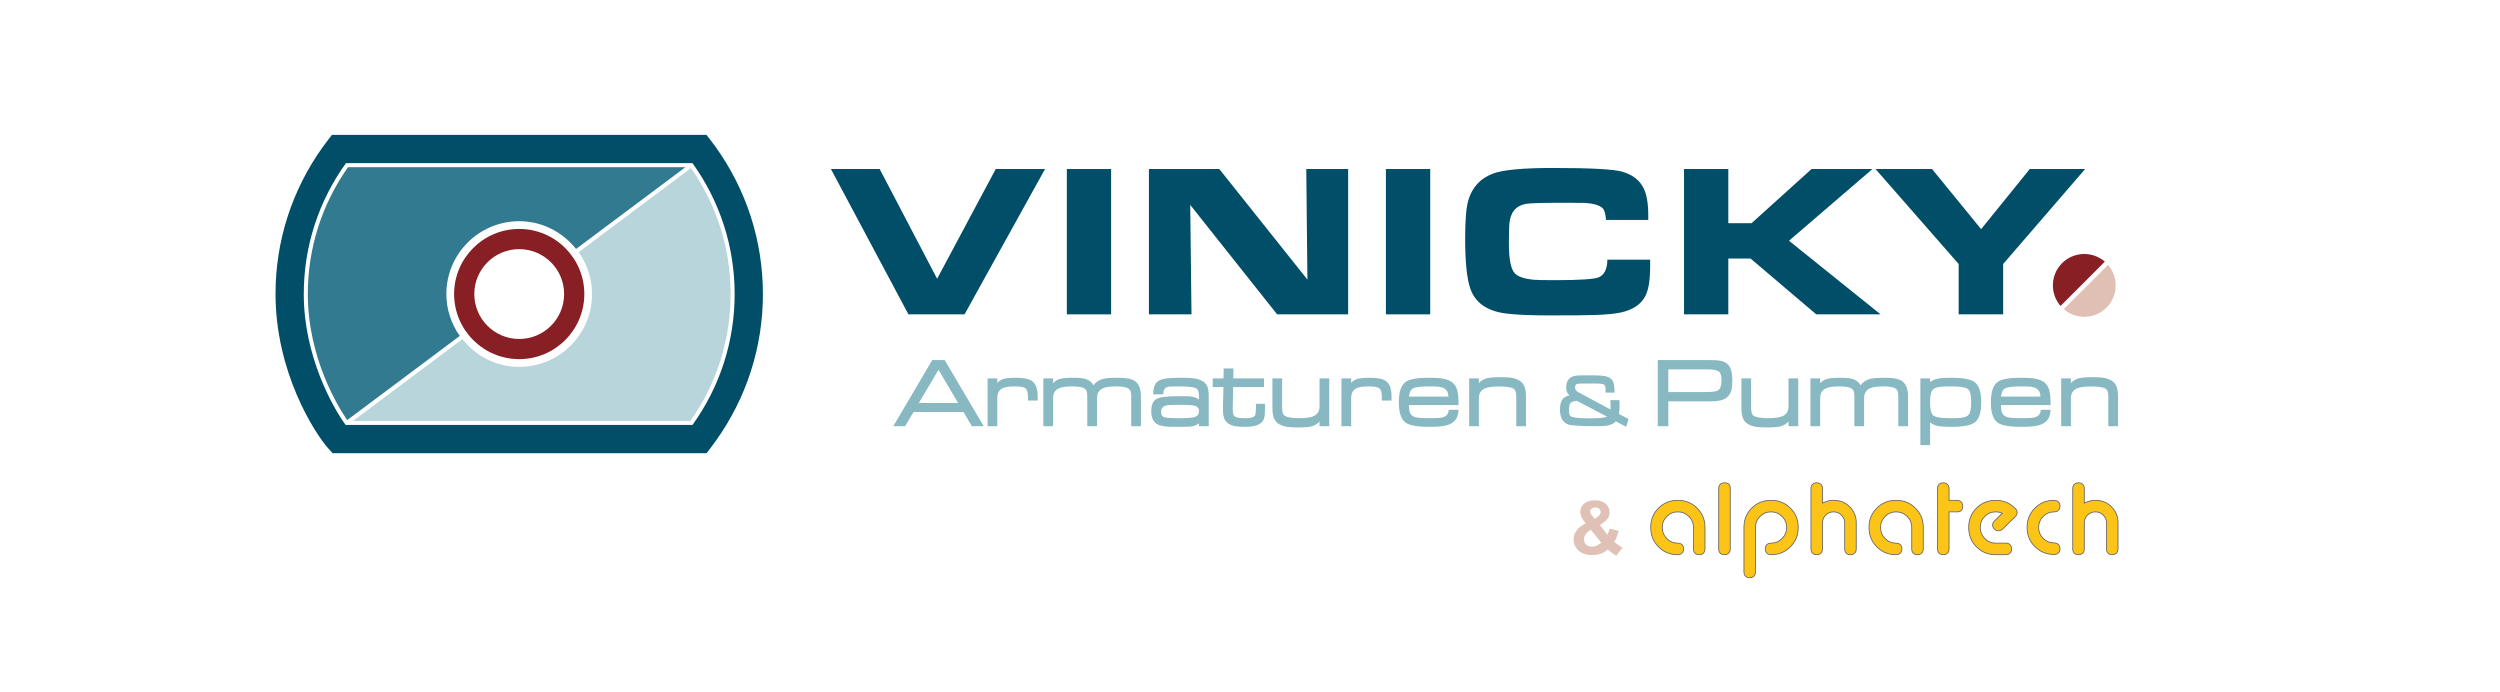 <?xml version="1.0" encoding="UTF-8" standalone="no"?>
<svg xmlns:dc="http://purl.org/dc/elements/1.1/" xmlns:cc="http://creativecommons.org/ns#" xmlns:rdf="http://www.w3.org/1999/02/22-rdf-syntax-ns#" xmlns:svg="http://www.w3.org/2000/svg" xmlns="http://www.w3.org/2000/svg" viewBox="0 0 722.667 200" height="200" width="722.667" xml:space="preserve" id="svg2" version="1.1">
  <defs id="defs6">
    <clipPath id="clipPath18">
      <path id="path16" d="M 0,150 H 542 V 0 H 0 Z"></path>
    </clipPath>
  </defs>
  <g transform="matrix(1.333,0,0,-1.333,0,200)" id="g10">
    <g id="g12">
      <g clip-path="url(#clipPath18)" id="g14">
        <g transform="translate(363.838,41.541)" id="g20">
          <path id="path22" style="fill:#fbc417;fill-opacity:1;fill-rule:nonzero;stroke:none" d="m 0,0 c -1.675,0 -3.042,-0.554 -4.181,-1.695 -1.137,-1.139 -1.69,-2.51 -1.69,-4.19 0,-1.679 0.553,-3.054 1.692,-4.202 1.137,-1.147 2.504,-1.704 4.179,-1.704 0.383,0 0.683,0.113 0.916,0.347 0.236,0.233 0.349,0.534 0.349,0.916 0,0.38 -0.113,0.675 -0.345,0.902 -0.233,0.229 -0.534,0.338 -0.92,0.338 -0.932,0 -1.735,0.338 -2.388,1.001 -0.649,0.661 -0.979,1.471 -0.979,2.402 0,0.935 0.332,1.74 0.982,2.392 0.652,0.657 1.455,0.988 2.385,0.988 0.929,0 1.736,-0.333 2.396,-0.988 0.661,-0.659 0.996,-1.466 0.996,-2.402 v -4.644 c 0,-0.388 0.11,-0.687 0.336,-0.914 0.226,-0.229 0.521,-0.338 0.904,-0.338 0.384,0 0.685,0.111 0.919,0.34 0.232,0.227 0.344,0.524 0.344,0.908 v 4.635 c 0,1.686 -0.556,3.06 -1.702,4.206 C 3.047,-0.558 1.676,0 0,0"></path>
        </g>
        <g transform="translate(363.838,41.541)" id="g24">
          <path id="path26" style="fill:none;stroke:#656263;stroke-width:0.179;stroke-linecap:butt;stroke-linejoin:miter;stroke-miterlimit:10;stroke-dasharray:none;stroke-opacity:1" d="m 0,0 c -1.675,0 -3.042,-0.554 -4.181,-1.695 -1.137,-1.139 -1.69,-2.51 -1.69,-4.19 0,-1.679 0.553,-3.054 1.692,-4.202 1.137,-1.147 2.504,-1.704 4.179,-1.704 0.383,0 0.683,0.113 0.916,0.347 0.236,0.233 0.349,0.534 0.349,0.916 0,0.38 -0.113,0.675 -0.345,0.902 -0.233,0.229 -0.534,0.338 -0.92,0.338 -0.932,0 -1.735,0.338 -2.388,1.001 -0.649,0.661 -0.979,1.471 -0.979,2.402 0,0.935 0.332,1.74 0.982,2.392 0.652,0.657 1.455,0.988 2.385,0.988 0.929,0 1.736,-0.333 2.396,-0.988 0.661,-0.659 0.996,-1.466 0.996,-2.402 v -4.644 c 0,-0.388 0.11,-0.687 0.336,-0.914 0.226,-0.229 0.521,-0.338 0.904,-0.338 0.384,0 0.685,0.111 0.919,0.34 0.232,0.227 0.344,0.524 0.344,0.908 v 4.635 c 0,1.686 -0.556,3.06 -1.702,4.206 C 3.047,-0.558 1.676,0 0,0 Z"></path>
        </g>
        <g transform="translate(373.946,45.34)" id="g28">
          <path id="path30" style="fill:#fbc417;fill-opacity:1;fill-rule:nonzero;stroke:none" d="M 0,0 C -0.383,0 -0.679,-0.111 -0.905,-0.336 -1.13,-0.563 -1.24,-0.857 -1.24,-1.241 v -13.11 c 0,-0.384 0.11,-0.678 0.335,-0.903 0.226,-0.227 0.522,-0.336 0.905,-0.336 0.385,0 0.686,0.111 0.92,0.338 0.232,0.227 0.345,0.521 0.345,0.901 v 13.11 C 1.265,-0.371 0.887,0 0,0"></path>
        </g>
        <g transform="translate(373.946,45.34)" id="g32">
          <path id="path34" style="fill:none;stroke:#656263;stroke-width:0.179;stroke-linecap:butt;stroke-linejoin:miter;stroke-miterlimit:10;stroke-dasharray:none;stroke-opacity:1" d="M 0,0 C -0.383,0 -0.679,-0.111 -0.905,-0.336 -1.13,-0.563 -1.24,-0.857 -1.24,-1.241 v -13.11 c 0,-0.384 0.11,-0.678 0.335,-0.903 0.226,-0.227 0.522,-0.336 0.905,-0.336 0.385,0 0.686,0.111 0.92,0.338 0.232,0.227 0.345,0.521 0.345,0.901 v 13.11 C 1.265,-0.371 0.887,0 0,0 Z"></path>
        </g>
        <g transform="translate(421.395,45.342)" id="g36">
          <path id="path38" style="fill:#fbc417;fill-opacity:1;fill-rule:nonzero;stroke:none" d="M 0,0 C -0.381,0 -0.675,-0.111 -0.901,-0.342 -1.128,-0.578 -1.24,-0.879 -1.24,-1.263 v -13.09 c 0,-0.384 0.109,-0.678 0.335,-0.903 0.226,-0.227 0.522,-0.336 0.905,-0.336 0.385,0 0.686,0.111 0.92,0.338 0.232,0.227 0.345,0.521 0.345,0.901 L 1.264,-6.79 v 0.482 h 0.412 1.303 c 0.868,0 1.24,0.371 1.24,1.257 0,0.382 -0.111,0.679 -0.335,0.904 -0.123,0.121 -0.432,0.338 -0.94,0.34 H 1.676 1.264 v 0.342 2.202 c 0,0.382 -0.115,0.683 -0.348,0.916 C 0.683,-0.113 0.381,0 0,0"></path>
        </g>
        <g transform="translate(421.395,45.342)" id="g40">
          <path id="path42" style="fill:none;stroke:#656263;stroke-width:0.179;stroke-linecap:butt;stroke-linejoin:miter;stroke-miterlimit:10;stroke-dasharray:none;stroke-opacity:1" d="M 0,0 C -0.381,0 -0.675,-0.111 -0.901,-0.342 -1.128,-0.578 -1.24,-0.879 -1.24,-1.263 v -13.09 c 0,-0.384 0.109,-0.678 0.335,-0.903 0.226,-0.227 0.522,-0.336 0.905,-0.336 0.385,0 0.686,0.111 0.92,0.338 0.232,0.227 0.345,0.521 0.345,0.901 L 1.264,-6.79 v 0.482 h 0.412 1.303 c 0.868,0 1.24,0.371 1.24,1.257 0,0.382 -0.111,0.679 -0.335,0.904 -0.123,0.121 -0.432,0.338 -0.94,0.34 H 1.676 1.264 v 0.342 2.202 c 0,0.382 -0.115,0.683 -0.348,0.916 C 0.683,-0.113 0.381,0 0,0 Z"></path>
        </g>
        <g transform="translate(384.054,41.541)" id="g44">
          <path id="path46" style="fill:#fbc417;fill-opacity:1;fill-rule:nonzero;stroke:none" d="m 0,0 c -1.676,0 -3.044,-0.554 -4.181,-1.693 -1.138,-1.139 -1.69,-2.509 -1.69,-4.187 v -9.646 c 0,-0.384 0.11,-0.688 0.34,-0.922 0.224,-0.233 0.519,-0.345 0.9,-0.345 0.383,0 0.682,0.115 0.916,0.348 0.235,0.236 0.348,0.536 0.348,0.92 v 9.649 c 0,0.932 0.331,1.735 0.982,2.388 0.653,0.652 1.455,0.983 2.385,0.983 0.93,0 1.735,-0.331 2.395,-0.986 0.66,-0.654 0.996,-1.459 0.996,-2.394 0,-0.931 -0.334,-1.741 -0.995,-2.404 C 1.737,-8.953 0.93,-9.288 0,-9.288 c -0.384,0 -0.679,-0.109 -0.906,-0.336 -0.224,-0.225 -0.333,-0.52 -0.333,-0.904 0,-0.384 0.11,-0.685 0.338,-0.92 0.226,-0.232 0.52,-0.343 0.901,-0.343 1.676,0 3.046,0.557 4.192,1.704 1.146,1.15 1.704,2.525 1.704,4.202 0,1.68 -0.557,3.051 -1.702,4.19 C 3.047,-0.554 1.676,0 0,0"></path>
        </g>
        <g transform="translate(384.054,41.541)" id="g48">
          <path id="path50" style="fill:none;stroke:#656263;stroke-width:0.179;stroke-linecap:butt;stroke-linejoin:miter;stroke-miterlimit:10;stroke-dasharray:none;stroke-opacity:1" d="m 0,0 c -1.676,0 -3.044,-0.554 -4.181,-1.693 -1.138,-1.139 -1.69,-2.509 -1.69,-4.187 v -9.646 c 0,-0.384 0.11,-0.688 0.34,-0.922 0.224,-0.233 0.519,-0.345 0.9,-0.345 0.383,0 0.682,0.115 0.916,0.348 0.235,0.236 0.348,0.536 0.348,0.92 v 9.649 c 0,0.932 0.331,1.735 0.982,2.388 0.653,0.652 1.455,0.983 2.385,0.983 0.93,0 1.735,-0.331 2.395,-0.986 0.66,-0.654 0.996,-1.459 0.996,-2.394 0,-0.931 -0.334,-1.741 -0.995,-2.404 C 1.737,-8.953 0.93,-9.288 0,-9.288 c -0.384,0 -0.679,-0.109 -0.906,-0.336 -0.224,-0.225 -0.333,-0.52 -0.333,-0.904 0,-0.384 0.11,-0.685 0.338,-0.92 0.226,-0.232 0.52,-0.343 0.901,-0.343 1.676,0 3.046,0.557 4.192,1.704 1.146,1.15 1.704,2.525 1.704,4.202 0,1.68 -0.557,3.051 -1.702,4.19 C 3.047,-0.554 1.676,0 0,0 Z"></path>
        </g>
        <g transform="translate(393.956,45.34)" id="g52">
          <path id="path54" style="fill:#fbc417;fill-opacity:1;fill-rule:nonzero;stroke:none" d="M 0,0 C -0.382,0 -0.679,-0.111 -0.903,-0.336 -1.13,-0.563 -1.239,-0.86 -1.239,-1.243 v -13.11 c 0,-0.384 0.109,-0.68 0.334,-0.905 0.226,-0.227 0.523,-0.337 0.905,-0.337 0.384,0 0.685,0.112 0.921,0.341 0.231,0.225 0.343,0.521 0.343,0.903 v 5.66 c 0,0.672 0.238,1.246 0.706,1.702 0.467,0.454 1.043,0.685 1.713,0.685 0.655,0 1.222,-0.236 1.689,-0.7 0.467,-0.465 0.705,-1.032 0.705,-1.685 v -5.664 c 0,-0.384 0.109,-0.68 0.335,-0.905 0.226,-0.227 0.521,-0.337 0.904,-0.337 0.384,0 0.685,0.112 0.921,0.341 0.232,0.225 0.342,0.521 0.342,0.903 l 0.002,5.658 c 0,1.394 -0.464,2.533 -1.419,3.482 -0.954,0.95 -2.098,1.412 -3.492,1.412 -0.647,0 -1.266,-0.121 -1.836,-0.362 l -0.57,-0.24 v 0.617 2.536 c 0,0.384 -0.112,0.679 -0.344,0.905 C 0.685,-0.114 0.384,0 0,0"></path>
        </g>
        <g transform="translate(393.956,45.34)" id="g56">
          <path id="path58" style="fill:none;stroke:#656263;stroke-width:0.179;stroke-linecap:butt;stroke-linejoin:miter;stroke-miterlimit:10;stroke-dasharray:none;stroke-opacity:1" d="M 0,0 C -0.382,0 -0.679,-0.111 -0.903,-0.336 -1.13,-0.563 -1.239,-0.86 -1.239,-1.243 v -13.11 c 0,-0.384 0.109,-0.68 0.334,-0.905 0.226,-0.227 0.523,-0.337 0.905,-0.337 0.384,0 0.685,0.112 0.921,0.341 0.231,0.225 0.343,0.521 0.343,0.903 v 5.66 c 0,0.672 0.238,1.246 0.706,1.702 0.467,0.454 1.043,0.685 1.713,0.685 0.655,0 1.222,-0.236 1.689,-0.7 0.467,-0.465 0.705,-1.032 0.705,-1.685 v -5.664 c 0,-0.384 0.109,-0.68 0.335,-0.905 0.226,-0.227 0.521,-0.337 0.904,-0.337 0.384,0 0.685,0.112 0.921,0.341 0.232,0.225 0.342,0.521 0.342,0.903 l 0.002,5.658 c 0,1.394 -0.464,2.533 -1.419,3.482 -0.954,0.95 -2.098,1.412 -3.492,1.412 -0.647,0 -1.266,-0.121 -1.836,-0.362 l -0.57,-0.24 v 0.617 2.536 c 0,0.384 -0.112,0.679 -0.344,0.905 C 0.685,-0.114 0.384,0 0,0 Z"></path>
        </g>
        <g transform="translate(411.174,41.541)" id="g60">
          <path id="path62" style="fill:#fbc417;fill-opacity:1;fill-rule:nonzero;stroke:none" d="m 0,0 c -1.676,0 -3.043,-0.554 -4.181,-1.695 -1.136,-1.139 -1.69,-2.51 -1.69,-4.19 0,-1.679 0.554,-3.054 1.693,-4.202 1.137,-1.147 2.502,-1.704 4.178,-1.704 0.383,0 0.683,0.113 0.917,0.347 0.235,0.233 0.348,0.534 0.348,0.916 0,0.38 -0.113,0.675 -0.344,0.902 -0.233,0.227 -0.536,0.338 -0.921,0.338 -0.932,0 -1.735,0.338 -2.386,1.001 -0.65,0.661 -0.981,1.471 -0.981,2.402 0,0.935 0.332,1.74 0.982,2.394 0.653,0.655 1.454,0.986 2.385,0.986 0.929,0 1.735,-0.333 2.396,-0.988 0.661,-0.657 0.996,-1.466 0.996,-2.402 v -4.644 c 0,-0.388 0.11,-0.687 0.336,-0.914 0.225,-0.229 0.522,-0.338 0.903,-0.338 0.385,0 0.685,0.111 0.92,0.34 0.233,0.227 0.345,0.524 0.345,0.908 v 4.635 c 0,1.686 -0.557,3.06 -1.702,4.206 C 3.047,-0.558 1.676,0 0,0"></path>
        </g>
        <g transform="translate(411.174,41.541)" id="g64">
          <path id="path66" style="fill:none;stroke:#656263;stroke-width:0.179;stroke-linecap:butt;stroke-linejoin:miter;stroke-miterlimit:10;stroke-dasharray:none;stroke-opacity:1" d="m 0,0 c -1.676,0 -3.043,-0.554 -4.181,-1.695 -1.136,-1.139 -1.69,-2.51 -1.69,-4.19 0,-1.679 0.554,-3.054 1.693,-4.202 1.137,-1.147 2.502,-1.704 4.178,-1.704 0.383,0 0.683,0.113 0.917,0.347 0.235,0.233 0.348,0.534 0.348,0.916 0,0.38 -0.113,0.675 -0.344,0.902 -0.233,0.227 -0.536,0.338 -0.921,0.338 -0.932,0 -1.735,0.338 -2.386,1.001 -0.65,0.661 -0.981,1.471 -0.981,2.402 0,0.935 0.332,1.74 0.982,2.394 0.653,0.655 1.454,0.986 2.385,0.986 0.929,0 1.735,-0.333 2.396,-0.988 0.661,-0.657 0.996,-1.466 0.996,-2.402 v -4.644 c 0,-0.388 0.11,-0.687 0.336,-0.914 0.225,-0.229 0.522,-0.338 0.903,-0.338 0.385,0 0.685,0.111 0.92,0.34 0.233,0.227 0.345,0.524 0.345,0.908 v 4.635 c 0,1.686 -0.557,3.06 -1.702,4.206 C 3.047,-0.558 1.676,0 0,0 Z"></path>
        </g>
        <g transform="translate(432.792,41.541)" id="g68">
          <path id="path70" style="fill:#fbc417;fill-opacity:1;fill-rule:nonzero;stroke:none" d="m 0,0 c -1.676,0 -3.043,-0.554 -4.18,-1.695 -1.138,-1.139 -1.691,-2.51 -1.691,-4.19 0,-1.679 0.553,-3.054 1.692,-4.202 1.138,-1.147 2.503,-1.704 4.179,-1.704 h 2.192 c 0.38,0 0.675,0.111 0.901,0.343 0.228,0.235 0.34,0.536 0.34,0.92 0,0.382 -0.11,0.679 -0.337,0.906 -0.225,0.225 -0.522,0.334 -0.904,0.334 H 0 c -0.931,0 -1.735,0.338 -2.387,1.001 -0.65,0.661 -0.98,1.471 -0.98,2.402 0,0.935 0.331,1.738 0.982,2.392 0.65,0.657 1.454,0.988 2.382,0.988 0.243,0 0.372,-0.013 0.731,-0.074 0.459,-0.109 0.673,-0.229 0.673,-0.229 L 0.927,-3.277 -0.261,-4.464 c -0.288,-0.281 -0.426,-0.56 -0.426,-0.855 0,-0.345 0.126,-0.642 0.385,-0.906 0.259,-0.261 0.555,-0.388 0.904,-0.388 0.306,0 0.591,0.124 0.876,0.379 l 2.609,2.549 c 0.344,0.336 0.552,0.618 0.552,1.03 0,0.306 -0.124,0.585 -0.38,0.855 C 3.083,-0.591 1.69,0 0,0"></path>
        </g>
        <g transform="translate(432.792,41.541)" id="g72">
          <path id="path74" style="fill:none;stroke:#656263;stroke-width:0.179;stroke-linecap:butt;stroke-linejoin:miter;stroke-miterlimit:10;stroke-dasharray:none;stroke-opacity:1" d="m 0,0 c -1.676,0 -3.043,-0.554 -4.18,-1.695 -1.138,-1.139 -1.691,-2.51 -1.691,-4.19 0,-1.679 0.553,-3.054 1.692,-4.202 1.138,-1.147 2.503,-1.704 4.179,-1.704 h 2.192 c 0.38,0 0.675,0.111 0.901,0.343 0.228,0.235 0.34,0.536 0.34,0.92 0,0.382 -0.11,0.679 -0.337,0.906 -0.225,0.225 -0.522,0.334 -0.904,0.334 H 0 c -0.931,0 -1.735,0.338 -2.387,1.001 -0.65,0.661 -0.98,1.471 -0.98,2.402 0,0.935 0.331,1.738 0.982,2.392 0.65,0.657 1.454,0.988 2.382,0.988 0.243,0 0.372,-0.013 0.731,-0.074 0.459,-0.109 0.673,-0.229 0.673,-0.229 L 0.927,-3.277 -0.261,-4.464 c -0.288,-0.281 -0.426,-0.56 -0.426,-0.855 0,-0.345 0.126,-0.642 0.385,-0.906 0.259,-0.261 0.555,-0.388 0.904,-0.388 0.306,0 0.591,0.124 0.876,0.379 l 2.609,2.549 c 0.344,0.336 0.552,0.618 0.552,1.03 0,0.306 -0.124,0.585 -0.38,0.855 C 3.083,-0.591 1.69,0 0,0 Z"></path>
        </g>
        <g transform="translate(445.454,41.541)" id="g76">
          <path id="path78" style="fill:#fbc417;fill-opacity:1;fill-rule:nonzero;stroke:none" d="m 0,0 c -1.676,0 -3.043,-0.556 -4.181,-1.7 -1.137,-1.143 -1.691,-2.511 -1.691,-4.185 0,-1.656 0.557,-3.015 1.702,-4.158 1.146,-1.144 2.51,-1.7 4.17,-1.7 0.384,0 0.686,0.111 0.92,0.34 0.232,0.225 0.344,0.52 0.344,0.899 0,0.384 -0.114,0.684 -0.348,0.919 -0.235,0.233 -0.534,0.347 -0.916,0.347 -0.93,0 -1.732,0.329 -2.385,0.977 -0.652,0.65 -0.982,1.449 -0.982,2.376 0,0.928 0.33,1.731 0.981,2.388 0.653,0.659 1.455,0.992 2.386,0.992 0.384,0 0.686,0.112 0.92,0.338 0.232,0.227 0.344,0.522 0.344,0.902 0,0.382 -0.114,0.683 -0.348,0.916 C 0.681,-0.115 0.382,0 0,0"></path>
        </g>
        <g transform="translate(445.454,41.541)" id="g80">
          <path id="path82" style="fill:none;stroke:#656263;stroke-width:0.179;stroke-linecap:butt;stroke-linejoin:miter;stroke-miterlimit:10;stroke-dasharray:none;stroke-opacity:1" d="m 0,0 c -1.676,0 -3.043,-0.556 -4.181,-1.7 -1.137,-1.143 -1.691,-2.511 -1.691,-4.185 0,-1.656 0.557,-3.015 1.702,-4.158 1.146,-1.144 2.51,-1.7 4.17,-1.7 0.384,0 0.686,0.111 0.92,0.34 0.232,0.225 0.344,0.52 0.344,0.899 0,0.384 -0.114,0.684 -0.348,0.919 -0.235,0.233 -0.534,0.347 -0.916,0.347 -0.93,0 -1.732,0.329 -2.385,0.977 -0.652,0.65 -0.982,1.449 -0.982,2.376 0,0.928 0.33,1.731 0.981,2.388 0.653,0.659 1.455,0.992 2.386,0.992 0.384,0 0.686,0.112 0.92,0.338 0.232,0.227 0.344,0.522 0.344,0.902 0,0.382 -0.114,0.683 -0.348,0.916 C 0.681,-0.115 0.382,0 0,0 Z"></path>
        </g>
        <g transform="translate(450.725,45.34)" id="g84">
          <path id="path86" style="fill:#fbc417;fill-opacity:1;fill-rule:nonzero;stroke:none" d="M 0,0 C -0.382,0 -0.679,-0.111 -0.905,-0.336 -1.13,-0.563 -1.239,-0.86 -1.239,-1.243 v -13.11 c 0,-0.384 0.109,-0.68 0.334,-0.905 0.226,-0.227 0.523,-0.337 0.905,-0.337 0.384,0 0.686,0.112 0.921,0.341 0.231,0.225 0.343,0.521 0.343,0.903 v 5.66 c 0,0.672 0.237,1.244 0.707,1.702 0.466,0.454 1.041,0.685 1.712,0.685 0.654,0 1.222,-0.236 1.689,-0.7 0.467,-0.465 0.704,-1.032 0.704,-1.685 l 0.002,-5.664 c 0,-0.384 0.108,-0.68 0.333,-0.905 0.226,-0.227 0.523,-0.337 0.905,-0.337 0.384,0 0.686,0.112 0.921,0.341 0.231,0.225 0.343,0.521 0.343,0.903 v 5.658 c 0,1.394 -0.462,2.533 -1.419,3.482 -0.955,0.95 -2.096,1.412 -3.491,1.412 -0.648,0 -1.265,-0.121 -1.836,-0.362 l -0.57,-0.24 v 0.617 2.536 c 0,0.381 -0.112,0.679 -0.345,0.908 C 0.686,-0.114 0.384,0 0,0"></path>
        </g>
        <g transform="translate(450.725,45.34)" id="g88">
          <path id="path90" style="fill:none;stroke:#656263;stroke-width:0.179;stroke-linecap:butt;stroke-linejoin:miter;stroke-miterlimit:10;stroke-dasharray:none;stroke-opacity:1" d="M 0,0 C -0.382,0 -0.679,-0.111 -0.905,-0.336 -1.13,-0.563 -1.239,-0.86 -1.239,-1.243 v -13.11 c 0,-0.384 0.109,-0.68 0.334,-0.905 0.226,-0.227 0.523,-0.337 0.905,-0.337 0.384,0 0.686,0.112 0.921,0.341 0.231,0.225 0.343,0.521 0.343,0.903 v 5.66 c 0,0.672 0.237,1.244 0.707,1.702 0.466,0.454 1.041,0.685 1.712,0.685 0.654,0 1.222,-0.236 1.689,-0.7 0.467,-0.465 0.704,-1.032 0.704,-1.685 l 0.002,-5.664 c 0,-0.384 0.108,-0.68 0.333,-0.905 0.226,-0.227 0.523,-0.337 0.905,-0.337 0.384,0 0.686,0.112 0.921,0.341 0.231,0.225 0.343,0.521 0.343,0.903 v 5.658 c 0,1.394 -0.462,2.533 -1.419,3.482 -0.955,0.95 -2.096,1.412 -3.491,1.412 -0.648,0 -1.265,-0.121 -1.836,-0.362 l -0.57,-0.24 v 0.617 2.536 c 0,0.381 -0.112,0.679 -0.345,0.908 C 0.686,-0.114 0.384,0 0,0 Z"></path>
        </g>
        <g transform="translate(345.864,37.51)" id="g92">
          <path id="path94" style="fill:#e0c1b6;fill-opacity:1;fill-rule:nonzero;stroke:none" d="m 0,0 0.595,0.454 c 0.438,0.34 0.657,0.676 0.657,1.01 0,0.281 -0.106,0.522 -0.317,0.719 -0.211,0.199 -0.497,0.298 -0.857,0.298 -0.349,0 -0.623,-0.087 -0.822,-0.262 -0.198,-0.175 -0.297,-0.377 -0.297,-0.606 0,-0.272 0.167,-0.601 0.5,-0.986 z m -0.862,-2.386 c -0.506,-0.257 -0.883,-0.564 -1.134,-0.924 -0.251,-0.36 -0.376,-0.728 -0.376,-1.103 0,-0.475 0.155,-0.863 0.466,-1.162 0.31,-0.3 0.727,-0.451 1.248,-0.451 0.345,0 0.675,0.068 0.994,0.204 0.319,0.135 0.665,0.36 1.041,0.673 z M 5.987,-6.237 4.656,-7.936 C 4.003,-7.617 3.378,-7.179 2.778,-6.621 2.314,-7.038 1.82,-7.346 1.299,-7.544 0.777,-7.742 0.157,-7.841 -0.564,-7.841 c -1.43,0 -2.504,0.401 -3.225,1.205 -0.557,0.62 -0.837,1.336 -0.837,2.145 0,0.735 0.22,1.396 0.658,1.983 0.438,0.587 1.093,1.098 1.964,1.53 -0.391,0.465 -0.686,0.907 -0.885,1.326 -0.198,0.42 -0.297,0.819 -0.297,1.195 0,0.693 0.278,1.281 0.833,1.764 0.556,0.482 1.349,0.724 2.376,0.724 0.992,0 1.766,-0.253 2.324,-0.759 C 2.906,2.766 3.184,2.148 3.184,1.417 3.184,0.953 3.046,0.512 2.77,0.094 2.493,-0.323 1.935,-0.795 1.095,-1.322 l 1.597,-2.105 c 0.187,0.334 0.35,0.769 0.485,1.307 L 5.164,-2.575 C 4.967,-3.279 4.794,-3.794 4.648,-4.12 4.502,-4.446 4.345,-4.719 4.178,-4.938 4.423,-5.168 4.741,-5.419 5.13,-5.694 5.519,-5.967 5.804,-6.148 5.987,-6.237"></path>
        </g>
        <g transform="translate(207.778,62.644)" id="g96">
          <path id="path98" style="fill:#88b8c2;fill-opacity:1;fill-rule:nonzero;stroke:none" d="m 0,0 h -8.524 l 4.265,7.205 z M -5.618,9.308 -14.06,-5.026 h 2.562 l 1.826,3.08 H 1.161 l 1.803,-3.08 H 5.54 L -2.913,9.308 Z"></path>
        </g>
        <g transform="translate(223.832,67.383)" id="g100">
          <path id="path102" style="fill:#88b8c2;fill-opacity:1;fill-rule:nonzero;stroke:none" d="m 0,0 c -0.667,0.495 -1.802,0.736 -3.471,0.736 -1.33,0 -2.236,-0.084 -2.766,-0.257 -0.538,-0.172 -0.98,-0.46 -1.325,-0.863 v 0.98 H -9.67 V -9.766 h 2.108 v 6.048 c 0,1.047 0.339,1.741 1.038,2.127 0.537,0.299 1.432,0.451 2.662,0.451 1.367,0 1.971,-0.166 2.237,-0.305 0.471,-0.247 0.71,-0.896 0.71,-1.932 V -4.21 h 2.108 v 0.903 C 1.193,-1.702 0.791,-0.59 0,0"></path>
        </g>
        <g transform="translate(246.034,67.457)" id="g104">
          <path id="path106" style="fill:#88b8c2;fill-opacity:1;fill-rule:nonzero;stroke:none" d="m 0,0 c -0.694,0.446 -1.887,0.662 -3.644,0.662 -1.49,0 -2.513,-0.075 -3.127,-0.231 -0.948,-0.24 -1.661,-0.708 -2.127,-1.396 -0.355,0.632 -0.898,1.078 -1.62,1.328 -0.581,0.201 -1.456,0.299 -2.673,0.299 -1.42,0 -2.377,-0.076 -2.926,-0.232 -0.641,-0.182 -1.161,-0.499 -1.556,-0.947 v 1.039 h -2.108 V -9.84 h 2.108 v 6.038 c 0,1.064 0.399,1.769 1.218,2.156 0.612,0.287 1.582,0.432 2.883,0.432 1.177,0 2.018,-0.115 2.501,-0.342 0.349,-0.163 0.573,-0.401 0.686,-0.729 0.087,-0.246 0.132,-0.641 0.132,-1.176 V -9.84 h 2.108 v 6.038 c 0,1.058 0.402,1.763 1.228,2.156 0.611,0.287 1.577,0.432 2.872,0.432 1.177,0 2.019,-0.115 2.502,-0.342 0.349,-0.163 0.573,-0.401 0.686,-0.729 0.087,-0.246 0.132,-0.642 0.132,-1.176 V -9.84 h 2.107 v 6.45 C 1.382,-1.73 0.917,-0.59 0,0"></path>
        </g>
        <g transform="translate(260.011,60.898)" id="g108">
          <path id="path110" style="fill:#88b8c2;fill-opacity:1;fill-rule:nonzero;stroke:none" d="m 0,0 c 0,-0.669 -0.302,-1.083 -0.951,-1.3 -0.485,-0.162 -1.575,-0.244 -3.24,-0.244 -2.163,0 -2.98,0.103 -3.285,0.189 -0.316,0.088 -0.736,0.312 -0.736,1.234 0,0.492 0.146,1.174 1.406,1.409 0.133,0.024 0.663,0.064 2.725,0.064 2.511,0 3.242,-0.185 3.456,-0.295 C -0.199,0.838 0,0.502 0,0 M 1.051,6.301 C 0.455,6.765 -0.424,7.046 -1.634,7.159 -2.069,7.201 -2.958,7.221 -4.352,7.221 -6.543,7.221 -7.967,7.015 -8.704,6.592 -9.488,6.143 -9.897,5.253 -9.919,3.947 L -9.924,3.62 h 2.198 l 0.005,0.317 c 0.011,0.745 0.347,1.169 1.054,1.336 0.118,0.027 0.582,0.072 2.366,0.072 2.67,0 3.47,-0.273 3.708,-0.435 C -0.322,4.724 -0.15,4.408 -0.065,3.945 -0.035,3.777 0,3.407 0,2.598 V 2.491 c -0.43,0.345 -1.022,0.572 -1.769,0.675 -0.188,0.027 -0.672,0.063 -2.704,0.063 -2.619,0 -4.223,-0.228 -4.905,-0.698 -0.652,-0.449 -0.982,-1.321 -0.982,-2.591 0,-1.264 0.377,-2.169 1.12,-2.691 0.501,-0.352 1.325,-0.561 2.519,-0.639 0.3,-0.021 1.137,-0.031 2.49,-0.031 1.435,0 2.296,0.027 2.631,0.085 0.668,0.114 1.202,0.348 1.6,0.696 v -0.641 h 2.108 v 6.309 c 0,0.799 -0.039,1.361 -0.117,1.713 -0.143,0.661 -0.459,1.186 -0.94,1.56"></path>
        </g>
        <g transform="translate(272.357,61.821)" id="g112">
          <path id="path114" style="fill:#88b8c2;fill-opacity:1;fill-rule:nonzero;stroke:none" d="m 0,0 c 0,-1.409 -0.142,-1.788 -0.202,-1.884 -0.24,-0.382 -0.95,-0.583 -2.054,-0.583 -0.868,0 -1.503,0.057 -1.89,0.169 -0.401,0.113 -0.647,0.34 -0.773,0.715 -0.088,0.265 -0.127,0.707 -0.115,1.317 l 0.076,4.547 h 6.704 v 1.878 h -6.663 l 0.04,2.155 H -6.995 L -7.034,6.159 H -9.377 V 4.281 h 2.329 l -0.103,-4.536 c -0.021,-1.304 0.134,-2.184 0.477,-2.694 0.42,-0.622 1.105,-1.038 2.037,-1.237 0.514,-0.107 1.256,-0.158 2.27,-0.158 1.912,0 3.139,0.367 3.751,1.122 0.298,0.368 0.475,0.89 0.541,1.595 0.022,0.219 0.032,0.731 0.032,1.567 V 0.653 L 0,0.653 Z"></path>
        </g>
        <g transform="translate(286.147,61.95)" id="g116">
          <path id="path118" style="fill:#88b8c2;fill-opacity:1;fill-rule:nonzero;stroke:none" d="m 0,0 c 0,-1.097 -0.45,-1.816 -1.374,-2.199 -0.633,-0.257 -1.672,-0.387 -3.088,-0.387 -2.104,0 -2.91,0.326 -3.217,0.6 -0.283,0.252 -0.433,0.82 -0.433,1.645 v 6.37 h -2.108 v -6.441 c 0,-1.184 0.188,-2.052 0.574,-2.653 0.449,-0.686 1.244,-1.148 2.363,-1.372 0.56,-0.113 1.351,-0.168 2.419,-0.168 1.542,0 2.574,0.08 3.156,0.244 0.711,0.199 1.282,0.552 1.708,1.057 V -4.333 H 2.108 V 6.029 H 0 Z"></path>
        </g>
        <g transform="translate(300.57,67.383)" id="g120">
          <path id="path122" style="fill:#88b8c2;fill-opacity:1;fill-rule:nonzero;stroke:none" d="m 0,0 c -0.666,0.495 -1.801,0.736 -3.471,0.736 -1.33,0 -2.235,-0.084 -2.766,-0.257 -0.537,-0.171 -0.98,-0.46 -1.325,-0.863 v 0.98 H -9.67 V -9.766 h 2.108 v 6.048 c 0,1.047 0.339,1.741 1.039,2.127 0.536,0.299 1.432,0.451 2.661,0.451 1.367,0 1.971,-0.166 2.238,-0.305 0.471,-0.247 0.71,-0.896 0.71,-1.932 V -4.21 h 2.107 v 0.903 C 1.193,-1.703 0.792,-0.59 0,0"></path>
        </g>
        <g transform="translate(314.096,64.038)" id="g124">
          <path id="path126" style="fill:#88b8c2;fill-opacity:1;fill-rule:nonzero;stroke:none" d="m 0,0 h -8.55 c 0.087,0.92 0.387,1.522 0.892,1.791 0.352,0.189 1.225,0.414 3.388,0.414 1.499,0 2.096,-0.047 2.333,-0.087 C -1.078,1.974 -0.524,1.639 -0.243,1.094 -0.11,0.837 -0.028,0.47 0,0 m -1.32,3.927 c -0.624,0.103 -1.617,0.154 -2.95,0.154 -2.688,0 -4.382,-0.341 -5.176,-1.042 -0.878,-0.767 -1.304,-2.168 -1.304,-4.283 0,-2.11 0.426,-3.508 1.304,-4.275 0.803,-0.701 2.503,-1.042 5.196,-1.042 1.56,0 2.757,0.087 3.554,0.258 1.776,0.364 2.739,1.404 2.865,3.089 l 0.025,0.345 H 0.072 L 0.034,-3.148 c -0.101,-0.753 -0.602,-1.215 -1.534,-1.414 -0.259,-0.055 -0.934,-0.122 -2.67,-0.122 -1.977,0 -2.77,0.127 -3.087,0.233 -0.694,0.234 -1.1,0.729 -1.24,1.512 -0.026,0.144 -0.057,0.449 -0.07,1.092 H 2.197 l 0.002,0.319 C 2.213,0.431 1.947,1.755 1.386,2.523 0.86,3.24 -0.049,3.713 -1.32,3.927"></path>
        </g>
        <g transform="translate(327.983,68.083)" id="g128">
          <path id="path130" style="fill:#88b8c2;fill-opacity:1;fill-rule:nonzero;stroke:none" d="m 0,0 c -0.55,0.112 -1.342,0.167 -2.421,0.167 -1.541,0 -2.573,-0.08 -3.156,-0.243 -0.711,-0.2 -1.281,-0.553 -1.707,-1.058 v 1.03 h -2.108 v -10.362 h 2.108 v 6.029 c 0,1.096 0.453,1.816 1.384,2.199 0.628,0.256 1.664,0.387 3.078,0.387 2.102,0 2.909,-0.326 3.216,-0.6 0.284,-0.253 0.434,-0.822 0.434,-1.646 v -6.369 h 2.108 v 6.439 c 0,1.185 -0.192,2.054 -0.586,2.654 C 1.903,-0.694 1.113,-0.232 0,0"></path>
        </g>
        <g transform="translate(340.564,62.636)" id="g132">
          <path id="path134" style="fill:#88b8c2;fill-opacity:1;fill-rule:nonzero;stroke:none" d="m 0,0 c 0.222,0.264 0.707,0.427 1.405,0.475 l 6.55,-3.442 C 7.511,-3.133 6.498,-3.322 4.184,-3.322 c -3.07,0 -3.907,0.28 -4.135,0.45 -0.248,0.181 -0.38,0.625 -0.38,1.281 0,0.992 0.18,1.412 0.331,1.591 m 10.658,-0.598 c 0,0.282 -0.01,0.588 -0.03,0.922 L 10.61,0.627 H 8.658 L 8.669,0.294 c 0.019,-0.562 0.03,-0.969 0.03,-1.222 0,-0.163 -0.005,-0.318 -0.016,-0.464 L 2.358,1.992 C 1.659,2.35 1.439,2.504 1.368,2.566 1.121,2.776 1.001,3.033 1.001,3.353 1.001,3.995 1.294,4.13 1.58,4.178 1.755,4.206 2.446,4.241 4.741,4.241 5.541,4.241 6.05,4.233 6.25,4.219 7.172,4.146 7.379,3.952 7.423,3.891 7.478,3.816 7.551,3.657 7.586,3.333 7.596,3.212 7.602,2.963 7.608,2.588 L 7.612,2.271 H 9.546 V 2.593 C 9.546,3.312 9.493,3.856 9.383,4.258 9.184,4.975 8.706,5.464 7.963,5.711 7.439,5.883 6.589,5.979 5.364,6.005 L 5.362,5.879 V 6.005 H 2.837 C 2.054,6.005 1.5,5.979 1.143,5.926 -0.213,5.727 -0.929,4.852 -0.929,3.397 c 0,-0.552 0.123,-1.009 0.364,-1.355 0.088,-0.13 0.204,-0.261 0.351,-0.394 C -0.86,1.521 -1.346,1.267 -1.665,0.889 -2.076,0.404 -2.276,-0.365 -2.276,-1.463 c 0,-1.618 0.565,-2.677 1.678,-3.147 0.64,-0.27 2.566,-0.402 5.888,-0.402 1.246,0 2.05,0.029 2.459,0.087 0.974,0.138 1.676,0.459 2.092,0.956 l 2.243,-1.19 0.496,1.692 -2.083,1.112 c 0.107,0.55 0.161,1.14 0.161,1.757"></path>
        </g>
        <g transform="translate(373.304,67.487)" id="g136">
          <path id="path138" style="fill:#88b8c2;fill-opacity:1;fill-rule:nonzero;stroke:none" d="m 0,0 c 0,-1.098 -0.255,-1.808 -0.756,-2.111 -0.271,-0.162 -0.93,-0.355 -2.533,-0.355 h -8.233 v 4.912 h 8.564 c 1.761,0 2.4,-0.379 2.626,-0.696 C -0.18,1.536 0,1.059 0,0 M -0.436,4.358 C -0.849,4.43 -1.5,4.465 -2.426,4.465 H -13.811 V -9.869 h 2.289 v 5.385 h 9.456 c 1.445,0 2.529,0.28 3.221,0.832 0.523,0.42 0.878,1.02 1.056,1.787 0.098,0.452 0.148,1.113 0.148,1.966 0,1.623 -0.295,2.723 -0.902,3.361 -0.442,0.464 -1.08,0.766 -1.893,0.896"></path>
        </g>
        <g transform="translate(387.847,61.95)" id="g140">
          <path id="path142" style="fill:#88b8c2;fill-opacity:1;fill-rule:nonzero;stroke:none" d="m 0,0 c 0,-1.097 -0.45,-1.816 -1.374,-2.199 -0.632,-0.257 -1.671,-0.387 -3.088,-0.387 -2.104,0 -2.91,0.326 -3.216,0.6 -0.283,0.252 -0.433,0.821 -0.433,1.645 v 6.37 h -2.108 v -6.441 c 0,-1.185 0.187,-2.053 0.574,-2.653 0.448,-0.686 1.244,-1.148 2.362,-1.372 0.56,-0.113 1.352,-0.168 2.42,-0.168 1.541,0 2.574,0.08 3.156,0.244 0.71,0.199 1.281,0.552 1.707,1.057 V -4.333 H 2.108 V 6.029 H 0 Z"></path>
        </g>
        <g transform="translate(412.381,67.457)" id="g144">
          <path id="path146" style="fill:#88b8c2;fill-opacity:1;fill-rule:nonzero;stroke:none" d="m 0,0 c -0.695,0.446 -1.887,0.662 -3.644,0.662 -1.49,0 -2.513,-0.075 -3.128,-0.231 -0.947,-0.24 -1.66,-0.708 -2.126,-1.396 -0.355,0.632 -0.898,1.078 -1.62,1.328 -0.581,0.201 -1.456,0.299 -2.673,0.299 -1.42,0 -2.377,-0.076 -2.926,-0.232 -0.641,-0.182 -1.161,-0.499 -1.556,-0.947 v 1.039 h -2.108 V -9.84 h 2.108 v 6.038 c 0,1.064 0.399,1.768 1.218,2.156 0.612,0.286 1.581,0.432 2.883,0.432 1.177,0 2.018,-0.115 2.501,-0.342 0.348,-0.163 0.572,-0.401 0.686,-0.729 0.087,-0.246 0.132,-0.641 0.132,-1.176 V -9.84 h 2.107 v 6.038 c 0,1.058 0.403,1.763 1.229,2.156 0.611,0.287 1.577,0.432 2.872,0.432 1.177,0 2.018,-0.115 2.501,-0.342 0.35,-0.163 0.573,-0.401 0.686,-0.729 0.088,-0.246 0.133,-0.642 0.133,-1.176 V -9.84 h 2.107 v 6.45 C 1.382,-1.73 0.917,-0.59 0,0"></path>
        </g>
        <g transform="translate(427.462,62.803)" id="g148">
          <path id="path150" style="fill:#88b8c2;fill-opacity:1;fill-rule:nonzero;stroke:none" d="M 0,0 C 0,-1.687 -0.288,-2.397 -0.53,-2.696 -0.808,-3.042 -1.404,-3.272 -2.299,-3.381 -2.713,-3.427 -3.45,-3.45 -4.487,-3.45 c -2.578,0 -3.477,0.338 -3.778,0.621 -0.296,0.279 -0.65,1.003 -0.65,2.869 0,1.648 0.289,2.347 0.531,2.646 0.277,0.346 0.87,0.576 1.759,0.684 0.405,0.046 1.134,0.07 2.168,0.07 2.601,0 3.506,-0.338 3.806,-0.621 C -0.354,2.54 0,1.825 0,0 M -4.362,5.316 C -5.676,5.316 -6.586,5.261 -7.142,5.15 -7.883,5.002 -8.476,4.736 -8.915,4.353 v 0.823 h -2.107 V -9.298 h 2.107 v 4.943 c 0.437,-0.384 1.026,-0.653 1.762,-0.806 0.552,-0.11 1.487,-0.166 2.78,-0.166 2.727,0 4.443,0.341 5.246,1.043 0.878,0.766 1.305,2.167 1.305,4.284 0,2.109 -0.427,3.507 -1.303,4.273 -0.795,0.702 -2.509,1.043 -5.237,1.043"></path>
        </g>
        <g transform="translate(442.484,64.038)" id="g152">
          <path id="path154" style="fill:#88b8c2;fill-opacity:1;fill-rule:nonzero;stroke:none" d="m 0,0 h -8.55 c 0.087,0.92 0.386,1.522 0.892,1.791 0.352,0.189 1.225,0.414 3.388,0.414 1.499,0 2.096,-0.047 2.333,-0.087 C -1.078,1.974 -0.524,1.639 -0.244,1.094 -0.11,0.837 -0.028,0.47 0,0 m -1.32,3.927 c -0.624,0.103 -1.617,0.154 -2.95,0.154 -2.688,0 -4.382,-0.341 -5.176,-1.042 -0.878,-0.767 -1.304,-2.168 -1.304,-4.283 0,-2.11 0.426,-3.508 1.304,-4.275 0.803,-0.701 2.503,-1.042 5.196,-1.042 1.56,0 2.757,0.087 3.554,0.258 1.775,0.364 2.739,1.404 2.864,3.089 l 0.026,0.345 H 0.072 L 0.034,-3.148 c -0.101,-0.753 -0.603,-1.215 -1.533,-1.414 -0.261,-0.055 -0.935,-0.122 -2.671,-0.122 -1.977,0 -2.77,0.127 -3.087,0.233 -0.694,0.234 -1.1,0.729 -1.24,1.512 -0.036,0.201 -0.06,0.568 -0.07,1.092 H 2.197 l 0.002,0.319 C 2.213,0.431 1.947,1.755 1.385,2.523 0.86,3.24 -0.05,3.713 -1.32,3.927"></path>
        </g>
        <g transform="translate(458.72,66.711)" id="g156">
          <path id="path158" style="fill:#88b8c2;fill-opacity:1;fill-rule:nonzero;stroke:none" d="m 0,0 c -0.448,0.68 -1.238,1.141 -2.35,1.373 -0.542,0.11 -1.357,0.166 -2.421,0.166 -1.541,0 -2.573,-0.079 -3.156,-0.242 -0.711,-0.2 -1.282,-0.554 -1.707,-1.058 v 1.03 h -2.108 V -9.093 h 2.108 v 6.029 c 0,1.096 0.453,1.815 1.384,2.198 0.627,0.257 1.663,0.387 3.078,0.387 2.102,0 2.909,-0.325 3.216,-0.6 0.283,-0.253 0.434,-0.822 0.434,-1.645 v -6.369 h 2.107 v 6.438 C 0.585,-1.469 0.394,-0.601 0,0"></path>
        </g>
        <g transform="translate(196.998,81.869)" id="g160">
          <path id="path162" style="fill:#004e68;fill-opacity:1;fill-rule:nonzero;stroke:none" d="M 0,0 -16.809,31.517 H -6.237 L 6.221,7.714 18.932,31.517 H 29.621 L 12.166,0 Z"></path>
        </g>
        <path id="path164" style="fill:#004e68;fill-opacity:1;fill-rule:nonzero;stroke:none" d="m 231.348,113.386 h 9.604 V 81.869 h -9.604 z"></path>
        <g transform="translate(249.148,81.869)" id="g166">
          <path id="path168" style="fill:#004e68;fill-opacity:1;fill-rule:nonzero;stroke:none" d="M 0,0 V 31.517 H 15.262 L 34.375,7.531 34.122,31.517 h 9.08 V 0 H 27.8 L 8.958,23.735 9.233,0 Z"></path>
        </g>
        <path id="path170" style="fill:#004e68;fill-opacity:1;fill-rule:nonzero;stroke:none" d="m 300.539,113.386 h 9.609 V 81.869 h -9.609 z"></path>
        <g transform="translate(348.569,93.732)" id="g172">
          <path id="path174" style="fill:#004e68;fill-opacity:1;fill-rule:nonzero;stroke:none" d="m 0,0 h 9.275 v -1.427 c 0,-2.942 -0.344,-5.089 -1.033,-6.441 -0.897,-1.77 -2.622,-2.958 -5.173,-3.56 -1.262,-0.289 -3.134,-0.479 -5.612,-0.57 -1.693,-0.066 -5.052,-0.092 -10.068,-0.092 -4.108,0 -7.24,0.135 -9.394,0.414 -4.097,0.524 -6.673,2.335 -7.737,5.447 -0.738,2.155 -1.103,5.771 -1.103,10.851 0,3.941 0.226,6.693 0.691,8.271 0.831,2.811 2.607,4.735 5.331,5.767 2.154,0.816 6.494,1.224 13.023,1.224 8.247,0 13.289,-0.276 15.122,-0.835 2.183,-0.657 3.701,-1.856 4.544,-3.58 0.66,-1.349 0.997,-3.273 0.997,-5.767 V 8.619 h -9.166 c -0.075,1.046 -0.237,1.778 -0.485,2.213 -0.477,0.829 -1.862,1.324 -4.158,1.477 -0.166,0.017 -1.7,0.023 -4.592,0.023 -4.584,0 -7.299,-0.079 -8.126,-0.235 -2.224,-0.413 -3.417,-1.894 -3.601,-4.426 -0.063,-0.863 -0.093,-2.23 -0.093,-4.109 0,-3.479 0.439,-5.668 1.313,-6.561 0.711,-0.72 2.083,-1.176 4.137,-1.365 0.69,-0.054 2.182,-0.087 4.478,-0.087 5.397,0 8.585,0.208 9.552,0.623 C -0.657,-3.304 -0.037,-2.025 0,0"></path>
        </g>
        <g transform="translate(365.186,81.869)" id="g176">
          <path id="path178" style="fill:#004e68;fill-opacity:1;fill-rule:nonzero;stroke:none" d="M 0,0 V 31.517 H 9.607 V 19.763 h 5.031 L 27.66,31.517 H 40.862 L 22.764,15.96 42.622,0 H 28.676 L 14.432,12.101 H 9.607 V 0 Z"></path>
        </g>
        <g transform="translate(424.743,81.869)" id="g180">
          <path id="path182" style="fill:#004e68;fill-opacity:1;fill-rule:nonzero;stroke:none" d="M 0,0 V 10.921 L -18.031,31.517 H -5.77 L 4.872,18.476 15.421,31.517 H 27.428 L 9.653,10.921 V 0 Z"></path>
        </g>
        <g transform="translate(96.797,86.275)" id="g184">
          <path id="path186" style="fill:#317a8f;fill-opacity:1;fill-rule:nonzero;stroke:none" d="m 0,0 c 0,8.722 7.072,15.795 15.799,15.795 5.012,0 9.426,-2.381 12.321,-6.023 l 23.72,17.737 h -73.167 c -5.703,-8.092 -8.718,-17.596 -8.718,-27.508 0,-13.967 6.708,-24.675 8.536,-27.339 L 2.904,-9.084 C 1.088,-6.511 0,-3.39 0,0"></path>
        </g>
        <g transform="translate(150.168,57.886)" id="g188">
          <path id="path190" style="fill:#004e68;fill-opacity:1;fill-rule:nonzero;stroke:none" d="m 0,0 v -0.004 h -75.213 c -2.74,3.754 -9.082,14.844 -9.082,28.395 0,10.244 3.171,20.064 9.134,28.367 0.006,0.006 0.01,0.008 0.012,0.019 L 0,56.777 C 5.984,48.441 9.144,38.618 9.144,28.391 9.144,18.142 5.981,8.324 0,0 m 3.959,61.711 -0.926,1.19 h -81.221 l -0.917,-1.19 c -0.334,-0.44 -0.669,-0.894 -1.015,-1.358 -6.735,-9.378 -10.3,-20.433 -10.3,-31.962 0,-16.954 8.491,-30.2 11.465,-33.506 l 0.91,-1.013 H 3.051 l 0.916,1.192 c 0.342,0.446 0.671,0.891 0.999,1.354 6.742,9.386 10.306,20.441 10.306,31.973 0,11.525 -3.564,22.582 -10.306,31.977 -0.328,0.447 -0.666,0.895 -1.007,1.343"></path>
        </g>
        <g transform="translate(149.846,113.59)" id="g192">
          <path id="path194" style="fill:#b7d5db;fill-opacity:1;fill-rule:nonzero;stroke:none" d="m 0,0 -24.363,-18.228 c 1.818,-2.573 2.908,-5.696 2.908,-9.086 0,-8.731 -7.073,-15.797 -15.794,-15.797 -5.016,0 -9.432,2.379 -12.325,6.021 l -23.722,-17.748 h 73.158 c 5.712,8.104 8.729,17.611 8.729,27.525 C 8.591,-17.495 5.614,-8.062 0,0"></path>
        </g>
        <g transform="translate(112.598,96.011)" id="g196">
          <path id="path198" style="fill:#871f24;fill-opacity:1;fill-rule:nonzero;stroke:none" d="m 0,0 c -5.377,0 -9.747,-4.368 -9.747,-9.737 0,-5.375 4.37,-9.745 9.747,-9.745 5.371,0 9.735,4.37 9.735,9.745 C 9.735,-4.368 5.371,0 0,0 m 0,-23.853 c -7.79,0 -14.124,6.334 -14.124,14.116 0,7.786 6.334,14.116 14.124,14.116 7.78,0 14.116,-6.33 14.116,-14.116 0,-7.782 -6.336,-14.116 -14.116,-14.116"></path>
        </g>
        <g transform="translate(456.442,93.299)" id="g200">
          <path id="path202" style="fill:#871f24;fill-opacity:1;fill-rule:nonzero;stroke:none" d="m 0,0 c -2.683,2.318 -6.727,2.211 -9.277,-0.332 -2.544,-2.543 -2.646,-6.596 -0.33,-9.277 z"></path>
        </g>
        <g transform="translate(447.538,82.997)" id="g204">
          <path id="path206" style="fill:#e0c0b5;fill-opacity:1;fill-rule:nonzero;stroke:none" d="m 0,0 c 2.677,-2.323 6.726,-2.215 9.269,0.328 2.543,2.543 2.65,6.594 0.337,9.271 z"></path>
        </g>
      </g>
    </g>
  </g>
</svg>
